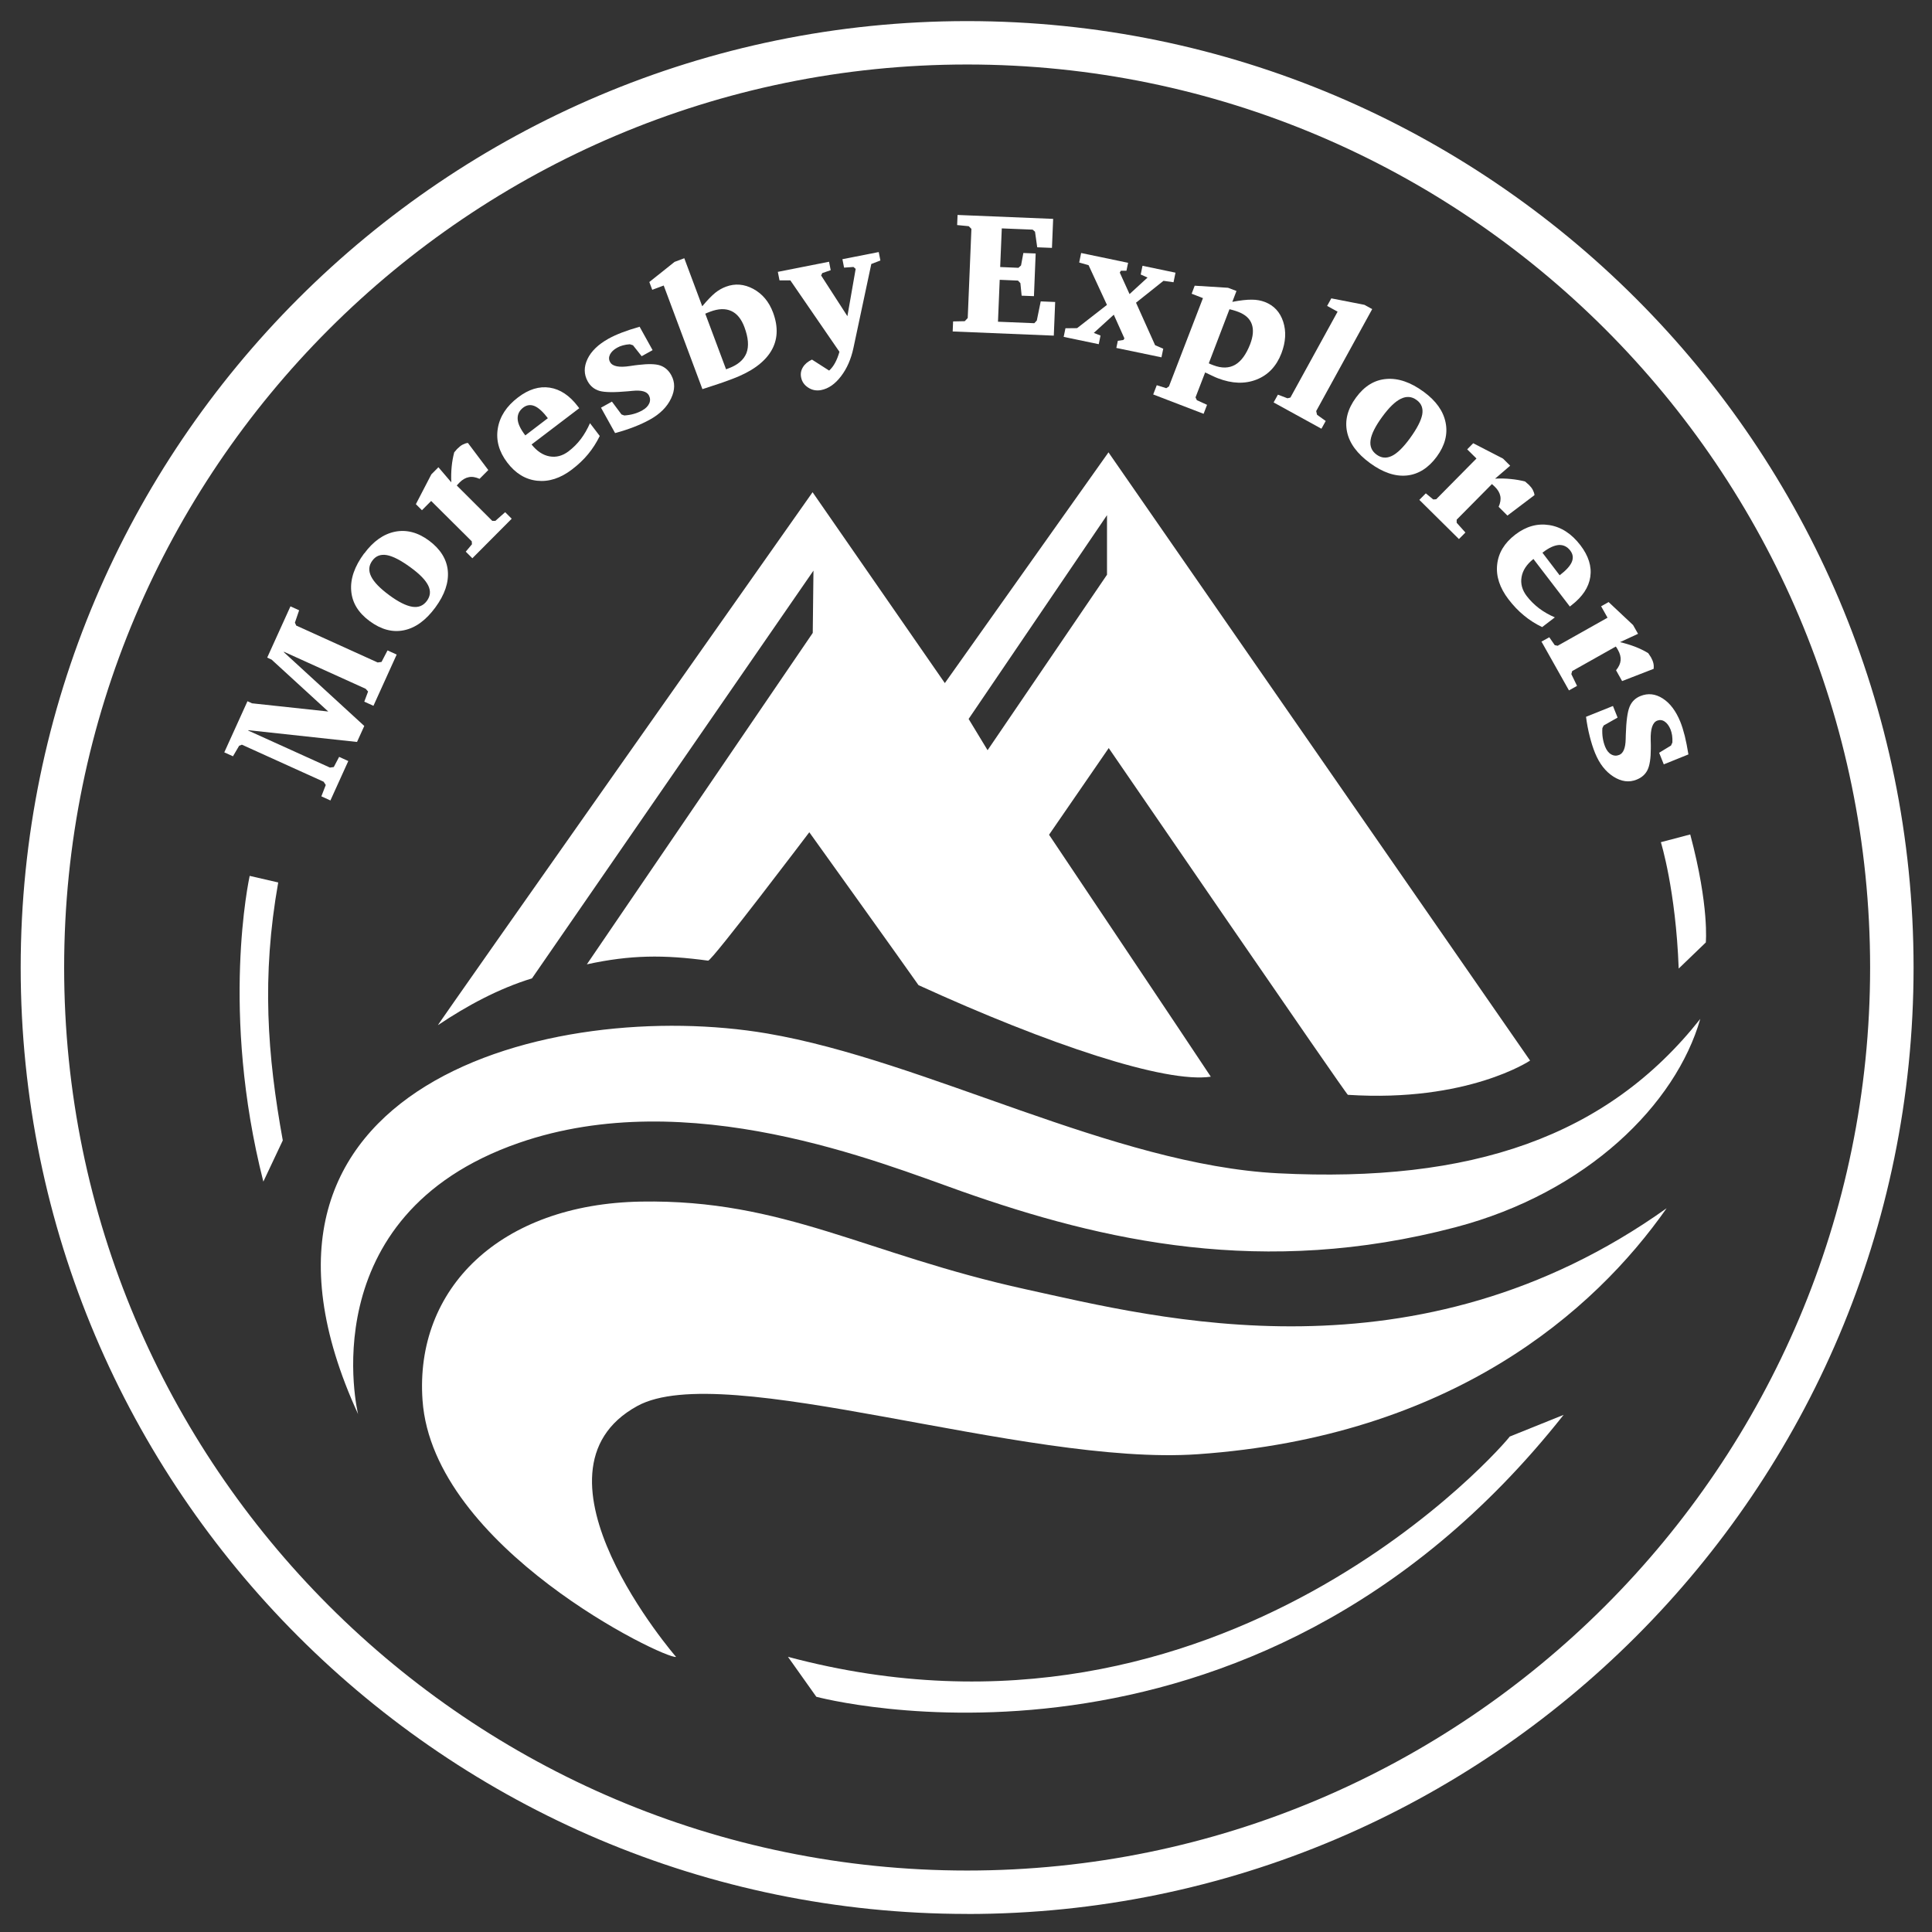 <?xml version="1.0" encoding="UTF-8"?> <svg xmlns="http://www.w3.org/2000/svg" id="a" width="325" height="325" viewBox="0 0 325 325"><rect x="0" y="0" width="325" height="325" fill="#333333" stroke="none"/><g id="b"><path d="M162.69,321.96C74.9,321.96,3.48,250.54,3.48,162.76S74.9,3.55,162.69,3.55s159.21,71.42,159.21,159.21-71.42,159.21-159.21,159.21Zm0-311.11C78.93,10.85,10.79,79,10.79,162.76s68.14,151.9,151.9,151.9,151.9-68.14,151.9-151.9S246.45,10.85,162.69,10.85Z" fill="#fff"></path><circle cx="162.69" cy="163.67" r="143.68" fill="none"></circle><path d="M263.02,238.01l-9.06,3.65c-.25,.57-48.07,56.64-121.41,37.05l4.77,6.72s72.73,19.61,125.7-47.41Z" fill="#fff" fill-rule="evenodd"></path><path d="M279.4,141.67l4.93-1.3c3.25,12.18,2.61,18.27,2.62,18.17l-4.56,4.39c-.49-13.24-3-21.26-3-21.26Z" fill="#fff" fill-rule="evenodd"></path><path d="M46.81,148.45l-4.81-1.11c-.1,.52-4.98,22.83,2.3,51.43l3.27-6.93c-2.61-14.4-3.58-27.51-.77-43.39h0Z" fill="#fff" fill-rule="evenodd"></path><g id="c"><path d="M113.73,278.73c-1.94,.38-40.88-18.39-42.65-43.15-1.35-18.82,13.05-33.04,36.76-33.45,24.08-.41,37.78,8.85,64.7,14.75,22.04,4.83,65.8,16.31,107.82-13.63-12.21,17.43-36.23,38.41-78.9,41.38-29.23,2.03-79.69-16.08-94.24-8.12-20.39,11.16,6.52,42.23,6.52,42.23h0Z" fill="#fff"></path><path d="M60.24,237.9s-8.22-33.4,27.04-45.64c28.53-9.91,60.67,3.27,74.45,8.13,23.82,8.41,50.83,14.55,83.1,6.06,22.19-5.83,37.09-20.72,41.19-35.05-15.68,19.85-38.5,27.62-71.02,25.97-27.75-1.42-59.27-18.97-85.95-23.52-35.72-6.08-94.41,8.28-68.81,64.04h0Z" fill="#fff"></path><path d="M186.5,76.05l-27.56,38.86-22.25-32.11s-63.3,89.84-63.02,89.65c4.9-3.28,10.18-6.14,15.82-7.87l47.35-68.59-.12,10.48-38,55.75c7.36-1.6,12.94-1.63,20.4-.62,.61,.09,17.02-21.6,17.02-21.6,0,0,15.66,21.84,18.37,25.72,21.91,10.01,41.56,16.54,49.17,15.4-3.61-5.48-27.21-40.7-27.21-40.7l10.04-14.58s40.14,58.55,40.23,58.33c20.16,1.3,30.65-5.76,30.65-5.76l-70.94-102.34h.03Zm-.28,10.61v10.02l-20.09,29.52-3.19-5.26,23.28-34.28Z" fill="#fff"></path><g id="d"><path d="M55.6,134.66l-1.54-.7,.74-1.91-.36-.55-13.75-6.23-.46,.18-1.04,1.77-1.46-.66,3.9-8.6,.76,.35,12.83,1.38-9.53-8.73-.74-.34,3.91-8.62,1.46,.66-.71,2.08,.22,.49,13.7,6.21,.65-.09,1.01-1.94,1.54,.7-3.91,8.62-1.54-.7,.64-1.7-.4-.46-13.75-6.23-.03,.06,13.54,12.42-1.22,2.69-18.28-1.98-.03,.06,13.75,6.23,.65-.09,.9-1.71,1.54,.7-3.02,6.66h.02Z" fill="#fff"></path><path d="M62.63,94.32c-.6,.81-.67,1.69-.2,2.64,.46,.95,1.47,1.99,3.02,3.14s2.88,1.81,3.91,1.97c1.03,.16,1.85-.17,2.45-.99s.67-1.66,.23-2.57c-.44-.91-1.42-1.93-2.96-3.05-1.64-1.2-2.97-1.89-4.01-2.08-1.04-.18-1.86,.13-2.45,.95h0Zm-1.36-1.21c1.52-2.06,3.25-3.28,5.19-3.67,1.94-.38,3.85,.12,5.72,1.51,1.87,1.39,2.97,3.1,3.15,5.06s-.51,4.02-2.1,6.18c-1.59,2.16-3.34,3.43-5.27,3.83-1.92,.4-3.84-.11-5.77-1.53-1.93-1.42-2.95-3.11-3.11-5.11-.17-2,.56-4.1,2.18-6.29Z" fill="#fff"></path><path d="M79.45,93.9l-1.1-1.1,1.04-1.24-.03-.5-6.83-6.79-1.55,1.56-1.02-1.02,2.6-5.01,1.19-1.2,2.17,2.54c-.05-.92-.02-1.79,.06-2.64,.08-.85,.23-1.64,.43-2.41,.06-.06,.16-.17,.28-.32,.12-.15,.21-.26,.28-.31,.28-.28,.56-.51,.85-.66s.58-.26,.89-.29l3.43,4.56-1.47,1.48c-.66-.29-1.27-.4-1.81-.28-.54,.1-1.07,.4-1.57,.91-.13,.13-.22,.23-.28,.3s-.12,.14-.17,.19l5.97,5.95h.52l1.65-1.46,1.1,1.1-6.63,6.66h0Z" fill="#fff"></path><path d="M92.17,70.36c-.82-1.08-1.56-1.76-2.24-2.05-.67-.28-1.31-.2-1.91,.25-.67,.51-.98,1.16-.94,1.93s.46,1.66,1.22,2.66l.07,.09,3.79-2.89Zm7.08,.83l1.64,2.15c-.55,1.12-1.2,2.14-1.97,3.07-.77,.93-1.67,1.78-2.71,2.57-1.94,1.48-3.89,2.1-5.85,1.89-1.96-.21-3.64-1.23-5.03-3.06s-1.92-3.74-1.59-5.74c.33-2,1.46-3.74,3.39-5.21,1.79-1.37,3.57-1.92,5.34-1.65,1.76,.27,3.34,1.31,4.75,3.17l.22,.29-8.02,6.1c.9,1.13,1.91,1.8,3.02,2,1.12,.2,2.19-.08,3.2-.85,.79-.6,1.48-1.29,2.07-2.07,.59-.78,1.1-1.67,1.54-2.67h0Z" fill="#fff"></path><path d="M107.61,54.99l2.17,3.91-1.84,1.02-1.46-1.84-.53-.17c-.43,.03-.82,.09-1.17,.19-.35,.09-.66,.22-.95,.38-.6,.33-1,.72-1.22,1.16-.21,.44-.21,.86,.02,1.27,.4,.73,1.53,.95,3.37,.66,.6-.09,1.08-.16,1.42-.19,1.64-.19,2.86-.17,3.64,.1,.78,.27,1.41,.81,1.86,1.63,.65,1.19,.65,2.49-.03,3.91-.67,1.43-1.86,2.62-3.56,3.56-.81,.45-1.7,.86-2.68,1.24-.98,.38-2.04,.73-3.18,1.03l-2.37-4.27,1.84-1.02,1.61,2.16,.47,.17c.57-.04,1.1-.12,1.61-.27,.51-.14,.98-.34,1.42-.59,.58-.32,.97-.72,1.17-1.18,.2-.46,.17-.91-.07-1.36-.36-.65-1.28-.89-2.76-.74-.33,.03-.58,.06-.74,.07-2.31,.21-3.91,.19-4.79-.06-.88-.26-1.54-.79-1.99-1.6-.66-1.19-.67-2.44-.04-3.77,.63-1.32,1.81-2.45,3.52-3.41,.65-.36,1.41-.71,2.27-1.04s1.87-.66,2.99-.98l.02,.03Z" fill="#fff"></path><path d="M122.13,62.13l.44-.17c1.56-.58,2.55-1.44,3-2.57,.43-1.13,.32-2.58-.34-4.35-.51-1.38-1.26-2.3-2.23-2.73-.97-.44-2.15-.4-3.53,.12-.22,.08-.4,.15-.51,.2-.12,.05-.23,.1-.32,.14l3.5,9.36h0Zm-8.61-18.09l1.59-.6,3.02,8.08c.89-1.06,1.63-1.81,2.18-2.26,.56-.45,1.16-.79,1.8-1.03,1.54-.58,3.08-.45,4.61,.37,1.53,.83,2.64,2.15,3.32,3.97,.92,2.47,.8,4.66-.36,6.55-1.17,1.9-3.34,3.45-6.51,4.63-.67,.25-1.16,.43-1.47,.54-.31,.11-.6,.21-.85,.29l-2.69,.88-6.51-17.43-1.93,.72-.49-1.31,4.29-3.42v.02Z" fill="#fff"></path><path d="M130.86,45.73l8.6-1.7,.28,1.42-1.42,.49-.19,.4,4.42,6.85,1.39-7.96-.37-.32-1.58,.11-.28-1.42,6.11-1.2,.28,1.42-1.53,.59-3,14.1c-.4,1.89-1.1,3.49-2.1,4.79-.99,1.3-2.1,2.07-3.31,2.31-.79,.16-1.53,.03-2.19-.4-.66-.42-1.07-1-1.21-1.74-.12-.6-.02-1.17,.31-1.7,.32-.53,.83-.96,1.52-1.28l2.89,1.85c.38-.35,.71-.77,.99-1.29,.28-.51,.53-1.13,.74-1.87l-8.26-12.02h-1.82l-.28-1.41-.02-.02Z" fill="#fff"></path><path d="M160.26,55.77l.07-1.7,1.96-.04,.5-.53,.62-15-.45-.45-1.95-.19,.07-1.7,16.08,.66-.2,4.88-2.48-.1-.37-2.62-.4-.35-5.19-.21-.27,6.5,3.07,.13,.44-.4,.39-2.09,2.07,.08-.29,7.18-2.07-.08-.21-2.11-.41-.43-3.07-.13-.29,7.05,6.11,.25,.42-.45,.66-3.22,2.43,.1-.23,5.66-16.98-.7h0Z" fill="#fff"></path><path d="M181.86,42.56l7.91,1.65-.28,1.33h-.94l-.18,.32,1.64,3.61,3.03-2.78-1.15-.51,.3-1.47,5.55,1.16-.33,1.61-1.69-.24-4.62,3.68,3.21,7.15,1.37,.59-.3,1.45-7.59-1.58,.25-1.2,.94-.14,.17-.26-1.79-3.99-3.36,3.06,1.13,.45-.3,1.45-5.9-1.23,.3-1.45,1.96-.02,5.02-3.91-3.09-6.68-1.58-.45,.33-1.61h0Z" fill="#fff"></path><path d="M203.33,61.11c.1,.05,.22,.1,.34,.16,.12,.06,.27,.11,.44,.17,1.41,.54,2.62,.51,3.65-.07,1.03-.59,1.87-1.75,2.54-3.47,.51-1.33,.6-2.46,.27-3.38s-1.08-1.6-2.25-2.05c-.22-.08-.45-.17-.7-.24-.24-.07-.51-.15-.8-.21l-3.48,9.1Zm-9.34,5.25l.6-1.56,1.6,.5,.45-.3,5.72-14.85-1.9-.74,.51-1.35,5.61,.35,1.42,.54-.7,1.83c1.35-.26,2.44-.38,3.27-.37,.83,0,1.56,.14,2.21,.39,1.52,.59,2.55,1.69,3.08,3.32s.43,3.4-.3,5.32c-.84,2.17-2.23,3.64-4.18,4.41-1.96,.77-4.13,.7-6.51-.22-.24-.09-.52-.21-.85-.37-.32-.15-.75-.36-1.29-.61l-1.62,4.2,.23,.47,1.71,.78-.58,1.51-8.46-3.25h0Z" fill="#fff"></path><path d="M214.25,67.69l.72-1.3,1.61,.61,.49-.12,7.94-14.45-1.76-.97,.7-1.27,5.58,1.09,1.3,.72-9.42,17.15,.14,.62,1.46,1.05-.72,1.3-8.02-4.41h0Z" fill="#fff"></path><path d="M238.29,67.28c-.82-.6-1.69-.66-2.64-.2s-1.99,1.47-3.13,3.03c-1.14,1.56-1.81,2.88-1.96,3.91-.16,1.03,.18,1.85,1,2.45s1.66,.66,2.57,.23c.91-.44,1.92-1.42,3.05-2.97,1.19-1.64,1.88-2.98,2.07-4.01,.18-1.04-.14-1.86-.96-2.44h0Zm1.21-1.37c2.07,1.52,3.29,3.23,3.68,5.18,.39,1.94-.11,3.85-1.49,5.73-1.38,1.88-3.09,2.98-5.05,3.17s-4.02-.51-6.19-2.1c-2.17-1.59-3.45-3.33-3.85-5.25s.09-3.84,1.51-5.77c1.42-1.93,3.1-2.96,5.1-3.12,2-.17,4.1,.55,6.29,2.16h0Z" fill="#fff"></path><path d="M238.76,84.09l1.09-1.1,1.25,1.03,.5-.04,6.77-6.85-1.56-1.54,1.01-1.03,5.02,2.59,1.2,1.19-2.54,2.18c.92-.05,1.79-.03,2.64,.06,.85,.08,1.64,.22,2.41,.42,.06,.06,.17,.16,.32,.28,.15,.12,.26,.21,.31,.27,.28,.28,.51,.56,.66,.85s.26,.58,.29,.89l-4.55,3.44-1.48-1.47c.29-.66,.39-1.27,.28-1.81-.1-.54-.41-1.07-.92-1.57-.13-.13-.23-.22-.3-.28s-.14-.12-.19-.17l-5.93,5.99v.52l1.47,1.64-1.09,1.1-6.68-6.61h0Z" fill="#fff"></path><path d="M262.37,96.77c1.08-.82,1.76-1.57,2.04-2.24s.2-1.31-.26-1.91c-.51-.67-1.16-.98-1.93-.94-.77,.06-1.66,.46-2.66,1.23l-.09,.07,2.89,3.79h0Zm-.81,7.08l-2.14,1.64c-1.12-.54-2.15-1.19-3.08-1.97-.93-.76-1.78-1.66-2.58-2.7-1.48-1.94-2.12-3.89-1.91-5.84,.21-1.97,1.22-3.64,3.04-5.04,1.82-1.4,3.73-1.93,5.74-1.61,2,.32,3.74,1.45,5.22,3.38,1.37,1.79,1.93,3.57,1.67,5.33-.26,1.76-1.31,3.34-3.15,4.76l-.29,.23-6.13-8c-1.13,.9-1.8,1.91-1.99,3.03-.2,1.12,.09,2.19,.86,3.2,.6,.79,1.3,1.47,2.08,2.07,.78,.59,1.67,1.1,2.67,1.53v-.02Z" fill="#fff"></path><path d="M259.26,107.96l1.36-.76,.92,1.33,.49,.1,8.39-4.72-1.08-1.92,1.26-.71,4.11,3.86,.84,1.48-3.03,1.4c.89,.21,1.74,.47,2.53,.77,.79,.31,1.53,.66,2.21,1.08,.05,.08,.13,.2,.24,.36s.18,.28,.23,.35c.19,.35,.33,.68,.4,.99,.07,.31,.08,.62,.05,.94l-5.31,2.06-1.02-1.82c.46-.55,.72-1.11,.77-1.66,.05-.55-.1-1.14-.45-1.76-.09-.16-.16-.28-.21-.36s-.1-.16-.15-.21l-7.34,4.13-.14,.51,.96,1.98-1.36,.76-4.61-8.19-.04,.02Z" fill="#fff"></path><path d="M284.02,126.91l-4.14,1.67-.78-1.95,2-1.22,.23-.51c.02-.43,0-.83-.05-1.19-.06-.36-.14-.69-.26-.99-.26-.63-.59-1.08-1-1.35-.41-.27-.83-.31-1.26-.14-.77,.31-1.13,1.4-1.08,3.26,.02,.61,.03,1.08,.02,1.42,0,1.65-.19,2.86-.55,3.6s-.97,1.3-1.85,1.64c-1.25,.51-2.55,.34-3.89-.51-1.33-.85-2.36-2.17-3.09-3.97-.35-.85-.64-1.79-.9-2.81s-.47-2.11-.62-3.28l4.53-1.82,.78,1.95-2.34,1.33-.22,.44c-.04,.57-.02,1.11,.06,1.63s.21,1.01,.4,1.49c.25,.62,.59,1.06,1.02,1.3,.43,.25,.88,.28,1.36,.09,.69-.28,1.05-1.16,1.08-2.65,0-.33,.02-.58,.02-.74,.07-2.32,.29-3.9,.65-4.74,.36-.85,.97-1.44,1.83-1.78,1.26-.51,2.51-.37,3.74,.42,1.23,.79,2.21,2.1,2.95,3.91,.28,.69,.52,1.48,.75,2.38,.22,.9,.42,1.93,.61,3.09h0Z" fill="#fff"></path></g></g></g></svg> 